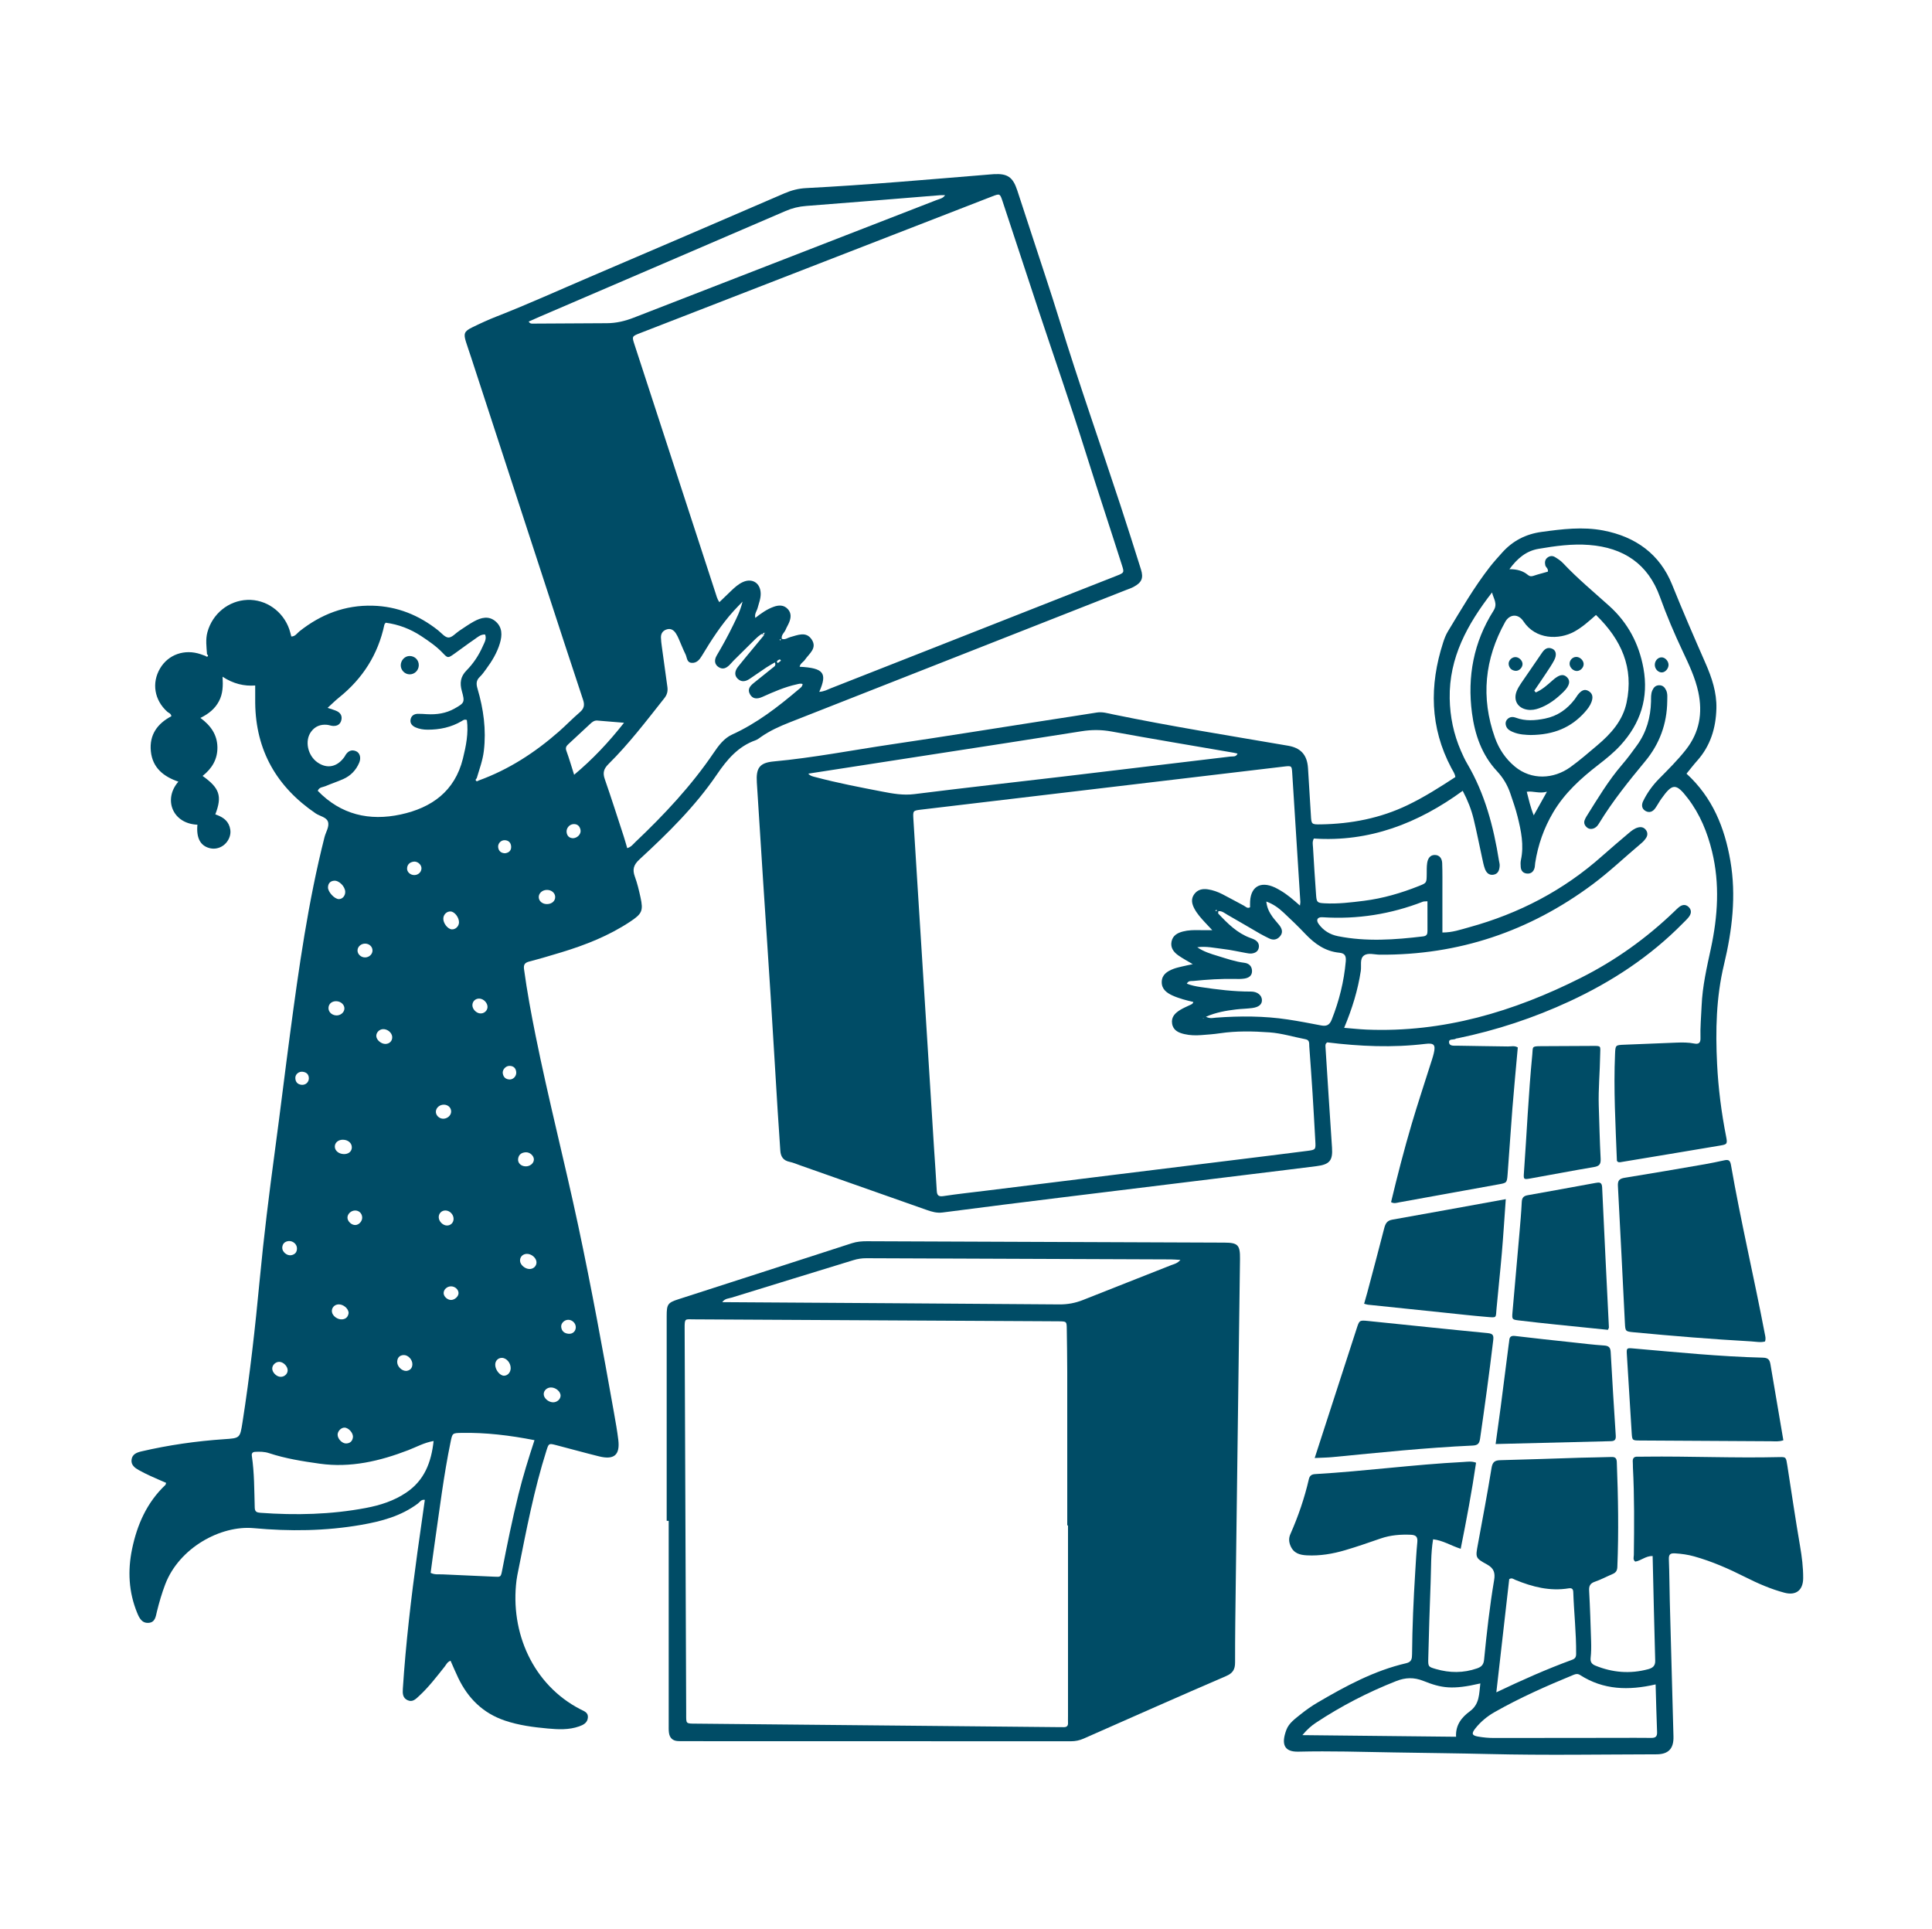 <svg width="591" height="590" viewBox="0 0 591 590" fill="none" xmlns="http://www.w3.org/2000/svg">
<path d="M146.381 238.76C155.582 235.435 163.63 230.209 170.942 223.795C173.127 221.878 175.143 219.769 177.35 217.88C178.641 216.775 178.91 215.716 178.37 214.091C174.536 202.57 170.783 191.02 167.015 179.477C159.38 156.094 151.752 132.71 144.119 109.326C143.603 107.747 143.049 106.181 142.548 104.598C141.749 102.071 141.992 101.345 144.403 100.162C146.915 98.928 149.469 97.756 152.075 96.738C161.65 92.998 171.005 88.742 180.454 84.709C200.313 76.234 220.142 67.689 239.967 59.134C242.097 58.214 244.242 57.657 246.568 57.538C265.341 56.572 284.063 54.896 302.795 53.366C303.209 53.332 303.623 53.296 304.038 53.274C308.201 53.051 309.834 54.163 311.172 58.202C312.642 62.635 314.088 67.076 315.533 71.518C318.417 80.385 321.411 89.219 324.151 98.13C329.976 117.071 336.565 135.759 342.75 154.581C344.889 161.087 346.957 167.617 349.011 174.151C349.857 176.838 349.266 178.178 346.76 179.526C346.033 179.917 345.232 180.172 344.46 180.476C310.172 193.974 275.886 207.478 241.589 220.953C238.484 222.172 235.471 223.528 232.733 225.451C232.224 225.808 231.719 226.225 231.146 226.427C225.768 228.317 222.377 232.378 219.299 236.903C212.652 246.672 204.273 254.907 195.635 262.859C193.788 264.56 193.401 265.975 194.219 268.192C194.968 270.226 195.462 272.365 195.931 274.489C196.841 278.615 196.376 279.529 192.736 281.941C186.269 286.226 179.153 289.039 171.783 291.282C168.51 292.278 165.227 293.249 161.918 294.112C160.554 294.468 160.108 295.036 160.305 296.488C161.227 303.278 162.477 310.01 163.829 316.722C167.76 336.244 172.751 355.529 176.898 375.005C180.938 393.981 184.433 413.059 187.82 432.159C188.309 434.916 188.808 437.677 189.141 440.456C189.69 445.038 187.867 446.615 183.302 445.495C178.872 444.407 174.482 443.163 170.063 442.028C167.88 441.466 167.857 441.502 167.157 443.708C163.353 455.695 161.017 468.027 158.553 480.33C158.349 481.347 158.129 482.364 158 483.393C155.993 499.35 163.024 515.379 177.58 522.868C178.709 523.449 179.985 523.809 179.833 525.414C179.681 527.019 178.427 527.632 177.128 528.089C174.007 529.187 170.75 529.022 167.561 528.729C163.133 528.322 158.729 527.754 154.448 526.305C147.716 524.026 143.18 519.499 140.169 513.243C139.361 511.565 138.647 509.843 137.828 508.002C136.84 508.324 136.481 509.222 135.95 509.889C133.493 512.976 131.099 516.111 128.178 518.799C127.154 519.741 126.194 520.772 124.665 520.063C123.19 519.379 123.134 518.039 123.227 516.613C124.135 502.62 125.78 488.707 127.69 474.822C128.424 469.484 129.197 464.151 129.956 458.789C128.828 458.587 128.419 459.469 127.823 459.915C122.678 463.761 116.7 465.351 110.52 466.43C99.596 468.337 88.58 468.45 77.605 467.44C67.511 466.511 54.8 473.447 50.537 484.643C49.502 487.364 48.694 490.14 47.999 492.963C47.641 494.421 47.5 496.269 45.446 496.409C43.393 496.549 42.603 494.917 41.967 493.37C39.36 487.025 39.023 480.462 40.406 473.808C41.956 466.35 44.933 459.597 50.574 454.245C50.705 454.122 50.715 453.873 50.816 453.582C49.232 452.89 47.628 452.219 46.05 451.491C44.827 450.927 43.613 450.333 42.438 449.676C41.228 449 40.074 448.125 40.237 446.568C40.416 444.849 41.775 444.303 43.292 443.951C51.602 442.024 60.017 440.812 68.521 440.235C73.395 439.905 73.412 439.962 74.175 435.098C76.443 420.634 78.062 406.093 79.44 391.521C80.691 378.293 82.327 365.11 84.104 351.942C85.713 340.012 87.152 328.058 88.745 316.126C91.436 295.968 94.262 275.832 99.267 256.078C99.671 254.482 100.837 252.814 100.311 251.321C99.823 249.934 97.813 249.66 96.537 248.79C84.639 240.678 78.24 229.564 78.067 215.041C78.047 213.382 78.064 211.724 78.064 209.68C74.714 209.938 71.365 209.169 68.081 206.999C68.252 209.809 68.177 212.235 66.977 214.494C65.767 216.774 63.897 218.323 61.31 219.604C64.517 221.963 66.446 224.776 66.506 228.551C66.566 232.265 64.823 235.102 61.973 237.349C67.172 241.035 68.019 243.514 65.865 249.101C67.794 249.783 69.573 250.723 70.251 252.922C70.61 254.088 70.575 255.149 70.131 256.253C69.138 258.724 66.578 260.078 64.088 259.424C61.256 258.681 60.015 256.279 60.391 252.265C52.757 251.959 49.865 244.464 54.566 239.098C50.022 237.545 46.652 234.853 46.145 229.803C45.638 224.762 48.16 221.324 52.422 219.086C52.306 218.208 51.596 218.095 51.172 217.714C47.219 214.159 46.337 208.907 48.969 204.454C51.492 200.184 56.478 198.447 61.41 200.121C61.901 200.287 62.385 200.473 62.873 200.647C63.078 200.798 63.321 201.012 63.538 200.766C63.747 200.528 63.596 200.295 63.327 200.158C63.176 197.89 62.835 195.625 63.452 193.364C64.993 187.727 69.929 183.725 75.654 183.499C81.329 183.276 86.57 186.937 88.496 192.489C88.73 193.167 88.883 193.873 89.108 194.694C90.314 194.71 90.862 193.697 91.61 193.105C98.174 187.904 105.533 185.045 114.002 185.274C121.544 185.477 128.126 188.158 133.991 192.791C135.034 193.615 136.109 194.994 137.186 195.01C138.285 195.027 139.398 193.669 140.519 192.935C141.991 191.971 143.427 190.938 144.968 190.096C147.158 188.899 149.516 188.256 151.637 190.109C153.686 191.901 153.644 194.304 152.932 196.723C152.072 199.645 150.515 202.208 148.724 204.638C148.109 205.471 147.513 206.344 146.768 207.051C145.631 208.13 145.649 209.233 146.071 210.657C147.906 216.87 148.781 223.189 148.009 229.692C147.662 232.608 146.639 235.312 145.819 238.086C145.573 238.283 145.38 238.545 145.607 238.822C145.837 239.102 146.132 238.92 146.381 238.762V238.76ZM234.143 193.606C233.889 193.633 233.606 193.379 233.398 193.8C233.159 194.285 233.664 194.203 233.773 194.41C233.505 194.062 233.153 193.785 232.744 194.071C232.152 194.483 231.594 194.956 231.077 195.462C228.853 197.639 226.646 199.834 224.44 202.03C223.999 202.469 223.613 202.963 223.169 203.398C222.214 204.335 221.164 204.91 219.847 204.074C218.669 203.326 218.341 202.045 219.245 200.51C221.035 197.47 222.74 194.389 224.274 191.215C225.296 189.098 226.415 187.012 227.15 184.017C225.925 185.304 225.148 186.082 224.413 186.897C220.641 191.078 217.604 195.781 214.711 200.587C213.998 201.77 213.121 202.879 211.561 202.756C210.047 202.637 210.182 201.118 209.71 200.17C208.926 198.595 208.305 196.94 207.591 195.33C207.34 194.764 207.064 194.198 206.718 193.687C206.098 192.768 205.244 192.181 204.089 192.488C202.849 192.818 202.155 193.69 202.183 194.993C202.202 195.922 202.328 196.852 202.453 197.776C203.011 201.885 203.589 205.992 204.153 210.101C204.328 211.374 204.106 212.451 203.237 213.549C197.762 220.468 192.414 227.498 186.134 233.718C184.651 235.186 184.34 236.419 185.007 238.334C187.016 244.105 188.869 249.931 190.768 255.739C191.167 256.96 191.502 258.201 191.869 259.438C193.113 259.057 193.652 258.248 194.312 257.62C203.136 249.242 211.443 240.415 218.298 230.299C219.801 228.081 221.462 225.822 223.981 224.676C231.531 221.242 237.985 216.232 244.246 210.923C244.779 210.471 245.453 210.073 245.513 209.239C244.893 208.982 244.311 209.203 243.716 209.332C240.046 210.137 236.637 211.636 233.228 213.166C231.36 214.006 230.142 213.664 229.415 212.365C228.545 210.81 229.472 209.818 230.565 208.925C232.494 207.351 234.452 205.811 236.389 204.246C236.823 203.895 237.476 203.626 237.025 202.619C236.14 203.143 235.264 203.614 234.44 204.161C232.712 205.31 231.026 206.518 229.298 207.666C228.07 208.481 226.794 208.746 225.617 207.579C224.675 206.644 224.654 205.327 225.782 203.918C228.363 200.694 231.051 197.554 233.664 194.359C233.685 193.975 233.759 193.622 234.183 193.491C233.987 193.582 233.963 193.43 234.065 193.442C234.474 193.489 233.984 193.22 234.144 193.603L234.143 193.606ZM250.613 211.625C252.139 211.533 253.121 210.935 254.151 210.532C263.814 206.749 273.466 202.939 283.121 199.138C302.527 191.497 321.935 183.859 341.34 176.214C343.904 175.204 343.931 175.177 343.244 173.017C339.534 161.358 335.674 149.747 332.009 138.072C327.506 123.726 322.539 109.526 317.801 95.254C314.075 84.031 310.4 72.791 306.684 61.566C305.893 59.177 305.848 59.168 303.465 60.093C267.578 74.021 231.692 87.953 195.808 101.892C193.271 102.878 193.281 102.905 194.095 105.399C202.33 130.651 210.565 155.902 218.801 181.154C219.135 182.18 219.384 183.251 220.048 184.195C221.342 182.95 222.451 181.879 223.563 180.814C224.691 179.734 225.84 178.664 227.283 178.027C230.115 176.773 232.565 178.324 232.694 181.426C232.76 183.015 232.157 184.474 231.758 185.974C231.504 186.927 230.74 187.766 231.051 189.007C232.833 187.596 234.616 186.349 236.659 185.611C238.175 185.062 239.765 184.974 240.994 186.31C242.12 187.533 241.978 188.972 241.398 190.39C241.085 191.155 240.633 191.863 240.319 192.628C239.944 193.541 238.914 194.185 239.154 195.412C240.154 195.788 240.909 195.099 241.758 194.874C244.038 194.269 246.588 193.038 248.293 195.603C250.066 198.269 247.519 199.924 246.231 201.809C245.734 202.538 244.779 202.936 244.609 203.95C251.932 204.335 253.169 205.828 250.612 211.627L250.613 211.625ZM148.385 194.082C146.993 194.009 146.068 194.94 145.075 195.611C143.012 197.005 141.038 198.528 139.002 199.963C137.039 201.348 136.984 201.369 135.453 199.753C133.505 197.698 131.194 196.12 128.86 194.576C125.537 192.379 121.897 190.994 117.978 190.479C117.795 190.755 117.618 190.912 117.578 191.097C115.65 200.191 110.948 207.55 103.724 213.353C102.57 214.28 101.52 215.338 100.216 216.523C101.477 216.959 102.27 217.164 103.001 217.502C104.171 218.044 104.733 218.997 104.416 220.288C104.096 221.593 103.132 222.127 101.85 222.052C101.236 222.016 100.637 221.762 100.022 221.706C98.01 221.521 96.338 222.199 95.142 223.852C93.146 226.609 94.123 231.133 97.136 233.221C100.106 235.279 103.204 234.617 105.416 231.448C105.534 231.278 105.608 231.078 105.722 230.906C106.501 229.729 107.545 229.194 108.912 229.781C110.088 230.287 110.526 231.772 109.883 233.299C108.92 235.586 107.273 237.296 105.004 238.306C103.21 239.106 101.33 239.712 99.523 240.486C98.738 240.822 97.659 240.727 97.202 241.897C104.288 249.226 113.008 251.207 122.602 249.13C132.013 247.093 139.128 242.059 141.603 232.055C142.57 228.145 143.352 224.238 142.817 220.255C142.069 219.94 141.655 220.327 141.23 220.579C138.011 222.483 134.498 223.207 130.802 223.199C129.546 223.197 128.306 223.012 127.155 222.511C126.14 222.069 125.377 221.311 125.589 220.103C125.796 218.925 126.672 218.368 127.831 218.346C128.762 218.329 129.697 218.409 130.629 218.46C133.585 218.622 136.421 218.218 139.043 216.737C142.103 215.01 142.232 214.815 141.27 211.346C140.609 208.965 140.838 206.968 142.697 205.09C144.816 202.947 146.49 200.411 147.704 197.632C148.181 196.539 148.935 195.43 148.386 194.081L148.385 194.082ZM161.724 98.363C162.093 98.996 162.515 98.99 162.926 98.988C170.506 98.945 178.086 98.887 185.667 98.862C188.515 98.853 191.2 98.204 193.846 97.176C224.707 85.178 255.579 73.211 286.441 61.214C287.37 60.854 288.47 60.711 289.095 59.705C288.564 59.705 288.068 59.67 287.579 59.71C273.915 60.814 260.256 61.963 246.587 62.999C244.37 63.167 242.337 63.665 240.308 64.539C215.237 75.343 190.148 86.108 165.064 96.884C163.951 97.363 162.848 97.865 161.725 98.363L161.724 98.363ZM163.502 440.528C155.879 439.035 148.592 438.167 141.204 438.301C138.377 438.353 138.395 438.373 137.846 441.025C135.723 451.281 134.482 461.675 132.972 472.026C132.528 475.071 132.14 478.122 131.733 481.113C133.031 481.761 134.192 481.52 135.311 481.574C140.592 481.826 145.875 482.027 151.156 482.286C153.197 482.385 153.204 482.435 153.63 480.234C155.127 472.507 156.701 464.798 158.591 457.156C159.955 451.64 161.633 446.212 163.502 440.527V440.528ZM132.642 440.782C129.691 441.299 127.349 442.638 124.877 443.589C116.156 446.948 107.222 449.039 97.82 447.724C92.589 446.993 87.35 446.163 82.311 444.501C80.87 444.027 79.467 444.024 78.02 444.101C77.254 444.141 76.924 444.568 77.038 445.332C77.82 450.585 77.769 455.887 77.924 461.174C77.961 462.426 78.554 462.664 79.66 462.744C90.471 463.531 101.237 463.288 111.911 461.268C116.309 460.435 120.534 459.099 124.312 456.534C129.829 452.79 131.926 447.333 132.642 440.782ZM175.627 236.992C181.325 232.223 186.147 227.098 190.892 221.081C187.801 220.827 185.266 220.622 182.732 220.409C181.814 220.332 181.182 220.822 180.56 221.407C178.373 223.465 176.175 225.511 173.96 227.538C173.313 228.129 172.875 228.625 173.25 229.648C174.094 231.946 174.77 234.304 175.627 236.992ZM105.606 272.776C105.557 271.148 103.711 269.283 102.224 269.398C101.007 269.493 100.378 270.23 100.335 271.41C100.284 272.81 102.303 274.987 103.619 275.024C104.734 275.055 105.644 274.025 105.606 272.776ZM140.406 282.215C140.477 280.714 139.124 278.894 137.87 278.805C136.732 278.724 135.713 279.65 135.616 280.855C135.5 282.297 136.886 284.153 138.17 284.274C139.28 284.378 140.351 283.393 140.406 282.216V282.215ZM156.22 418.537C156.255 416.919 154.934 415.359 153.525 415.354C152.318 415.35 151.448 416.285 151.492 417.539C151.547 419.12 152.96 420.832 154.193 420.812C155.306 420.794 156.193 419.798 156.22 418.537ZM106.649 401.595C106.58 400.223 104.986 398.931 103.549 398.989C102.302 399.039 101.399 400.045 101.531 401.239C101.675 402.541 103.307 403.734 104.743 403.57C105.968 403.431 106.508 402.644 106.649 401.595ZM168.553 424.405C167.318 424.402 166.305 425.345 166.326 426.475C166.348 427.665 167.679 428.858 169.079 428.943C170.276 429.016 171.399 428.112 171.478 427.012C171.569 425.74 170.075 424.409 168.553 424.406V424.405ZM107.626 351.006C107.657 349.668 106.492 348.65 104.906 348.629C103.45 348.61 102.367 349.562 102.423 350.811C102.476 351.983 103.572 352.912 105.021 353.01C106.517 353.112 107.597 352.281 107.626 351.006ZM124.28 419.353C125.375 419.206 126.1 418.6 126.145 417.361C126.197 415.905 124.831 414.425 123.465 414.492C122.24 414.553 121.577 415.282 121.504 416.475C121.418 417.894 122.838 419.371 124.28 419.353ZM119.976 317.144C119.888 315.889 118.556 314.766 117.197 314.799C116.018 314.827 115.025 315.868 115.112 316.984C115.205 318.166 116.644 319.358 117.937 319.326C119.19 319.294 120.062 318.362 119.976 317.144ZM164.114 386.084C164.071 384.76 162.557 383.48 161.105 383.539C159.842 383.591 158.973 384.553 159.089 385.77C159.202 386.947 160.612 388.137 161.933 388.171C163.178 388.202 164.152 387.271 164.114 386.084ZM169.829 274.295C169.771 273.079 168.626 272.164 167.222 272.214C165.821 272.263 164.741 273.287 164.807 274.503C164.874 275.719 166.005 276.601 167.428 276.547C168.883 276.491 169.888 275.549 169.829 274.295ZM85.516 416.572C84.368 416.503 83.274 417.51 83.277 418.631C83.281 419.746 84.443 420.986 85.623 421.135C86.816 421.285 87.92 420.418 87.994 419.272C88.073 418.048 86.788 416.648 85.516 416.572ZM105.379 436.688C104.32 436.671 103.232 437.826 103.278 438.916C103.331 440.18 104.672 441.564 105.883 441.533C107.072 441.503 107.807 440.845 107.957 439.669C108.125 438.366 106.649 436.707 105.379 436.688ZM149.129 308.09C149.2 306.827 147.978 305.519 146.667 305.454C145.452 305.393 144.491 306.306 144.505 307.507C144.518 308.66 145.628 309.852 146.813 309.985C147.997 310.117 149.066 309.243 149.13 308.09H149.129ZM110.795 372.385C110.747 371.134 109.802 370.24 108.569 370.278C107.381 370.315 106.314 371.311 106.288 372.41C106.26 373.579 107.558 374.794 108.752 374.718C109.859 374.647 110.84 373.527 110.795 372.385ZM88.315 379.618C87.119 379.748 86.417 380.416 86.342 381.609C86.261 382.878 87.757 384.171 89.052 383.953C90.218 383.758 90.876 383.02 90.841 381.811C90.804 380.545 89.615 379.545 88.315 379.618ZM160.727 356.77C162.086 356.833 163.28 355.879 163.316 354.704C163.351 353.577 162.129 352.416 160.856 352.471C159.617 352.525 158.69 353.093 158.497 354.424C158.313 355.693 159.305 356.703 160.727 356.769V356.77ZM105.352 308.594C105.439 307.402 104.348 306.334 102.969 306.26C101.648 306.19 100.658 306.922 100.503 308.081C100.336 309.331 101.288 310.429 102.677 310.588C104.013 310.741 105.263 309.809 105.352 308.594ZM111.689 288.641C110.46 288.64 109.429 289.531 109.368 290.647C109.302 291.87 110.466 292.934 111.79 292.861C113.01 292.792 113.984 291.814 113.948 290.694C113.911 289.529 112.936 288.643 111.689 288.641ZM176.134 406.043C176.174 404.796 175.071 403.691 173.802 403.709C172.637 403.726 171.572 404.757 171.672 405.867C171.791 407.178 172.622 407.855 173.884 407.981C175.146 408.106 176.093 407.259 176.133 406.044L176.134 406.043ZM137.975 397.64C139.094 397.642 140.262 396.574 140.266 395.546C140.27 394.459 139.199 393.485 137.991 393.476C136.77 393.467 135.713 394.417 135.709 395.528C135.704 396.573 136.847 397.638 137.975 397.639L137.975 397.64ZM138.005 340.081C138.054 338.902 137.159 337.974 135.906 337.905C134.573 337.831 133.393 338.791 133.334 339.998C133.28 341.101 134.263 342.124 135.447 342.197C136.745 342.277 137.957 341.276 138.006 340.081H138.005ZM138.752 372.812C138.743 371.457 137.549 370.257 136.22 370.268C135.019 370.278 134.123 371.257 134.213 372.461C134.302 373.645 135.438 374.786 136.602 374.86C137.813 374.938 138.759 374.036 138.752 372.812ZM128.923 265.462C128.841 264.375 127.63 263.385 126.489 263.57C125.354 263.755 124.58 264.415 124.525 265.631C124.474 266.77 125.582 267.714 126.813 267.672C128.049 267.629 129.01 266.623 128.923 265.462V265.462ZM175.325 256.4C176.702 256.323 177.816 255.068 177.584 253.872C177.366 252.748 176.683 252.026 175.445 252.078C174.183 252.13 173.156 253.357 173.329 254.612C173.495 255.823 174.256 256.378 175.325 256.401V256.4ZM155.99 330.202C157.104 330.157 158.047 329.092 157.912 327.892C157.775 326.675 157.04 326.035 155.829 326.036C154.693 326.036 153.623 327.224 153.801 328.338C153.986 329.486 154.682 330.186 155.99 330.202ZM154.486 261.001C155.756 260.845 156.425 260.102 156.358 258.933C156.292 257.794 155.602 257.036 154.371 257.005C153.192 256.975 152.214 258.076 152.396 259.234C152.582 260.432 153.37 260.962 154.486 261.001V261.001ZM94.478 329.905C94.486 328.666 93.8 328.009 92.642 327.844C91.427 327.671 90.311 328.585 90.341 329.752C90.371 330.916 90.985 331.675 92.189 331.822C93.417 331.972 94.429 331.106 94.478 329.905ZM238.902 202.087C238.752 201.907 238.603 201.668 238.559 201.686C238.19 201.838 237.757 201.961 237.655 202.415C237.63 202.527 237.831 202.69 237.929 202.829C238.246 202.587 238.564 202.345 238.902 202.087ZM238.492 195.715C238.561 195.781 238.632 195.85 238.703 195.918C238.769 195.845 238.835 195.772 238.901 195.699C238.798 195.629 238.694 195.56 238.592 195.49C238.559 195.563 238.528 195.635 238.492 195.715Z" fill="#004C66"/>
<path d="M515.904 236.654C523.878 243.93 527.581 253.217 529.318 263.292C531.161 273.979 529.881 284.582 527.362 295.089C524.97 305.064 524.752 315.22 525.259 325.431C525.63 332.913 526.572 340.302 528.02 347.643C528.459 349.871 528.336 350.045 526.308 350.388C516.078 352.122 505.839 353.811 495.602 355.509C495.405 355.542 495.192 355.481 494.986 355.462C494.856 355.317 494.616 355.176 494.61 355.027C494.199 344.133 493.565 333.243 494.046 322.334C494.163 319.685 494.18 319.675 496.867 319.563C502.159 319.344 507.451 319.136 512.744 318.926C514.612 318.852 516.473 318.837 518.325 319.209C519.586 319.463 520.224 319.007 520.178 317.576C520.072 314.252 520.388 310.937 520.527 307.618C520.778 301.662 522.112 295.915 523.358 290.13C525.477 280.287 526.122 270.372 523.724 260.492C522.298 254.617 520.035 249.048 516.296 244.178C512.72 239.52 511.606 239.522 508.186 244.357C507.528 245.288 506.994 246.306 506.337 247.237C505.588 248.299 504.522 248.728 503.357 248.059C502.16 247.372 502.093 246.179 502.641 245.051C503.872 242.514 505.504 240.253 507.492 238.233C510.33 235.35 513.211 232.509 515.722 229.314C519.866 224.039 520.889 218.139 519.513 211.699C518.572 207.296 516.645 203.262 514.743 199.233C512.172 193.789 509.822 188.259 507.783 182.595C504.126 172.442 496.62 167.514 486.133 166.695C480.921 166.287 475.77 167.004 470.652 167.877C466.872 168.522 464.159 170.79 461.733 174.108C464.043 174.093 465.881 174.6 467.421 175.893C467.955 176.343 468.467 176.349 469.131 176.125C470.586 175.634 472.08 175.263 473.487 174.864C473.696 173.902 472.83 173.554 472.692 172.866C472.517 171.99 472.592 171.196 473.32 170.604C474.032 170.024 474.882 169.925 475.647 170.387C476.529 170.919 477.428 171.504 478.125 172.248C482.544 176.955 487.51 181.059 492.293 185.37C497.963 190.479 501.364 196.908 502.726 204.393C504.366 213.405 501.87 221.228 495.736 227.948C493.698 230.181 491.359 232.07 488.971 233.917C483.609 238.064 478.626 242.556 475.115 248.503C472.274 253.314 470.476 258.444 469.617 263.934C469.537 264.447 469.559 264.981 469.425 265.476C469.119 266.601 468.375 267.292 467.174 267.216C465.979 267.14 465.283 266.406 465.191 265.213C465.135 264.494 465.104 263.739 465.255 263.042C466.229 258.53 465.312 254.16 464.238 249.825C463.642 247.416 462.813 245.059 462.011 242.706C461.136 240.142 459.822 237.913 457.911 235.866C453.291 230.916 451.152 224.722 450.282 218.13C448.809 206.948 450.786 196.404 456.866 186.808C458.228 184.659 456.873 183.168 456.413 181.218C448.887 190.93 443.241 201.123 443.464 213.663C443.563 219.234 444.676 224.579 446.898 229.685C447.476 231.015 448.083 232.344 448.818 233.592C454.232 242.78 456.881 252.866 458.539 263.28C458.621 263.791 458.784 264.309 458.753 264.815C458.67 266.124 458.318 267.354 456.773 267.573C455.409 267.766 454.632 266.862 454.222 265.73C453.836 264.663 453.625 263.529 453.381 262.416C452.517 258.465 451.743 254.493 450.794 250.563C450.088 247.641 448.994 244.842 447.446 241.899C433.784 251.869 418.859 257.624 401.911 256.495C401.376 257.478 401.596 258.324 401.644 259.132C401.931 264.004 402.234 268.876 402.588 273.744C402.753 276 402.923 276.185 405.183 276.31C409.245 276.534 413.283 276.044 417.294 275.535C423.08 274.802 428.656 273.165 434.075 271.007C436.406 270.078 436.397 270.075 436.433 267.423C436.449 266.281 436.403 265.125 436.568 264.003C436.76 262.7 437.389 261.524 438.895 261.522C440.415 261.52 441.114 262.677 441.165 264.015C441.276 266.913 441.227 269.819 441.231 272.721C441.237 276.856 441.232 280.99 441.232 285.241C444.254 285.256 446.802 284.353 449.359 283.651C464.607 279.466 478.304 272.361 490.147 261.798C492.782 259.448 495.486 257.174 498.176 254.886C499.043 254.149 499.927 253.422 501.072 253.116C502.092 252.844 502.944 253.101 503.538 253.948C504.061 254.694 504.026 255.558 503.544 256.298C503.154 256.898 502.652 257.457 502.102 257.917C497.089 262.121 492.357 266.664 487.101 270.57C467.808 284.907 446.176 292.188 422.086 292.025C420.441 292.014 418.491 291.342 417.222 292.287C415.886 293.284 416.511 295.383 416.268 296.979C415.377 302.853 413.654 308.473 411.177 314.402C413.678 314.601 415.884 314.85 418.095 314.941C441.439 315.897 463.006 309.471 483.609 299.096C494.166 293.781 503.674 286.977 512.191 278.786C512.64 278.355 513.073 277.904 513.554 277.512C514.56 276.692 515.658 276.51 516.618 277.497C517.582 278.487 517.332 279.602 516.538 280.587C516.019 281.232 515.403 281.799 514.82 282.39C504.796 292.587 493.067 300.296 480.137 306.289C469.171 311.372 457.785 315.142 445.952 317.583C445.749 317.625 445.507 317.613 445.349 317.721C444.661 318.191 443.073 317.589 443.278 318.962C443.441 320.05 444.801 319.841 445.676 319.86C450.867 319.973 456.061 320.004 461.253 320.097C462.264 320.115 463.326 319.781 464.294 320.402C463.741 326.607 463.143 332.796 462.649 338.992C462.113 345.72 461.698 352.457 461.179 359.187C460.974 361.843 460.91 361.828 458.4 362.282C448.292 364.11 438.187 365.949 428.078 367.767C427.287 367.909 426.472 368.259 425.526 367.716C427.448 359.702 429.504 351.697 431.846 343.772C433.608 337.807 435.576 331.904 437.448 325.971C437.854 324.686 438.313 323.411 438.613 322.101C439.189 319.589 438.662 318.988 436.052 319.305C425.985 320.526 415.947 320.07 406.019 318.847C405.378 319.236 405.435 319.764 405.468 320.267C406.126 330.527 406.767 340.788 407.464 351.045C407.731 354.975 406.751 356.211 402.711 356.712C399.62 357.095 396.531 357.488 393.44 357.867C370.771 360.645 348.101 363.408 325.434 366.201C313.071 367.724 300.71 369.265 288.358 370.881C286.605 371.111 285.085 370.674 283.521 370.122C270.612 365.573 257.706 361.023 244.797 356.475C243.721 356.097 242.661 355.625 241.553 355.395C239.591 354.99 238.802 353.788 238.691 351.891C238.461 347.952 238.151 344.017 237.907 340.079C237.177 328.263 236.486 316.446 235.738 304.631C235.004 293.024 234.212 281.421 233.459 269.815C232.8 259.66 232.152 249.504 231.517 239.348C231.241 234.939 232.311 233.317 236.698 232.911C248.807 231.792 260.73 229.46 272.737 227.687C288.24 225.397 303.711 222.9 319.196 220.494C324.631 219.65 330.069 218.826 335.5 217.954C337.206 217.68 338.826 218.178 340.421 218.508C358.206 222.183 376.138 225.035 394.029 228.107C397.694 228.736 399.867 230.691 400.123 235.007C400.407 239.775 400.729 244.542 401.001 249.312C401.16 252.129 401.132 252.212 404.076 252.164C413.315 252.014 422.222 250.3 430.602 246.267C435.657 243.835 440.38 240.842 445.196 237.688C445.063 236.623 444.425 235.791 443.962 234.915C437.397 222.51 437.22 209.688 441.441 196.582C441.82 195.404 442.263 194.208 442.902 193.157C446.992 186.415 450.937 179.575 455.802 173.34C456.951 171.868 458.22 170.488 459.462 169.092C462.696 165.456 466.704 163.368 471.564 162.705C477.858 161.845 484.122 161.054 490.458 162.27C500.344 164.169 507.734 169.484 511.506 178.854C514.76 186.939 518.228 194.918 521.725 202.894C523.646 207.275 525.175 211.804 525.047 216.704C524.889 222.704 523.233 228.144 519.154 232.708C518.053 233.94 517.049 235.26 515.906 236.654H515.904ZM397.655 277.002C397.737 276.291 397.793 276.084 397.78 275.88C396.955 262.722 396.131 249.564 395.288 236.408C395.151 234.262 395.106 234.204 392.825 234.473C375.303 236.538 357.785 238.629 340.266 240.71C320.788 243.023 301.31 245.331 281.832 247.647C279.297 247.949 279.255 247.967 279.402 250.473C279.812 257.417 280.26 264.358 280.696 271.3C281.615 285.909 282.537 300.518 283.456 315.127C284.211 327.146 284.96 339.165 285.719 351.185C285.993 355.536 286.329 359.884 286.557 364.238C286.638 365.775 287.208 366.081 288.708 365.853C293.016 365.199 297.353 364.742 301.678 364.206C314.243 362.65 326.808 361.092 339.372 359.539C352.041 357.974 364.71 356.418 377.379 354.852C384.897 353.923 392.418 353.008 399.93 352.037C402.504 351.705 402.503 351.635 402.353 348.967C402.078 344.096 401.814 339.223 401.505 334.354C401.202 329.589 400.858 324.826 400.508 320.064C400.444 319.192 400.698 318.144 399.344 317.885C395.682 317.183 392.056 316.055 388.367 315.789C383.31 315.426 378.201 315.317 373.132 316.069C371.286 316.343 369.417 316.472 367.554 316.616C365.79 316.752 364.029 316.723 362.288 316.314C360.476 315.889 358.869 315.172 358.545 313.104C358.22 311.04 359.53 309.821 361.107 308.87C361.992 308.337 362.952 307.928 363.887 307.483C364.347 307.264 364.882 307.155 365.034 306.487C363.954 306.215 362.867 305.986 361.809 305.659C360.723 305.324 359.634 304.962 358.605 304.487C356.835 303.669 355.326 302.516 355.377 300.333C355.428 298.123 357.055 297.12 358.858 296.403C359.719 296.061 360.642 295.864 361.547 295.644C362.543 295.401 363.55 295.208 364.868 294.925C363.208 293.929 361.752 293.17 360.426 292.227C359.022 291.229 357.989 289.902 358.372 288.017C358.754 286.138 360.174 285.366 361.887 284.925C363.52 284.504 365.171 284.484 366.836 284.52C368.023 284.547 369.211 284.526 370.83 284.526C369.912 283.548 369.225 282.829 368.553 282.097C367.359 280.797 366.178 279.489 365.344 277.908C364.569 276.439 364.269 274.956 365.318 273.516C366.349 272.1 367.857 271.788 369.49 272.035C371.037 272.269 372.513 272.802 373.899 273.508C376.116 274.637 378.282 275.866 380.486 277.02C381.056 277.319 381.562 278.007 382.392 277.521C382.392 277.189 382.396 276.885 382.392 276.58C382.296 271.383 385.382 269.322 390.032 271.487C390.594 271.749 391.131 272.07 391.669 272.381C393.731 273.572 395.529 275.127 397.653 277.002L397.655 277.002ZM488.214 188.112C485.921 190.149 483.907 191.942 481.522 193.238C476.941 195.726 469.759 195.737 466.012 190.04C464.438 187.646 461.8 187.787 460.425 190.259C454.137 201.568 452.946 213.379 457.29 225.621C458.517 229.078 460.532 232.101 463.399 234.483C468.474 238.699 475.251 238.338 480.366 234.664C483.223 232.612 485.883 230.279 488.579 228.01C492.774 224.479 496.396 220.456 497.569 214.923C499.824 204.285 496.011 195.672 488.214 188.112V188.112ZM247.25 236.652C247.932 237.416 248.749 237.521 249.54 237.732C256.251 239.52 263.068 240.818 269.88 242.137C273.123 242.765 276.303 243.337 279.704 242.908C294.827 241.002 309.98 239.331 325.118 237.543C342.213 235.523 359.304 233.473 376.394 231.417C377.145 231.327 378.106 231.629 378.567 230.508C378.156 230.417 377.784 230.318 377.406 230.253C364.945 228.102 352.47 226.028 340.032 223.755C336.915 223.186 333.937 223.184 330.829 223.68C315.474 226.134 300.102 228.471 284.735 230.85C272.271 232.779 259.809 234.708 247.25 236.651V236.652ZM372.711 278.713C372.68 279.073 372.572 279.352 372.661 279.446C375.51 282.471 378.427 285.415 382.454 286.893C382.842 287.036 383.238 287.166 383.607 287.348C384.625 287.851 385.262 288.633 385.075 289.821C384.884 291.037 383.96 291.54 382.863 291.663C382.263 291.731 381.629 291.587 381.02 291.481C378.771 291.09 376.541 290.557 374.278 290.299C371.621 289.996 368.965 289.359 366.247 289.753C368.2 291.105 370.379 291.764 372.536 292.417C375.207 293.227 377.85 294.164 380.654 294.506C382.025 294.673 382.964 295.518 382.995 296.981C383.028 298.534 381.927 299.148 380.599 299.343C379.681 299.479 378.735 299.466 377.802 299.445C373.538 299.352 369.291 299.63 365.053 300.06C364.398 300.126 363.582 299.871 363.047 300.888C364.412 301.431 365.779 301.704 367.167 301.911C372.303 302.679 377.445 303.329 382.655 303.305C384.618 303.296 385.952 304.401 386.025 305.836C386.096 307.192 385.126 308.071 383.043 308.345C381.398 308.561 379.727 308.575 378.079 308.775C375.049 309.143 372.047 309.65 368.893 311.004C370.161 311.674 371.061 311.355 371.926 311.291C379.294 310.747 386.651 310.745 393.971 311.851C397.354 312.363 400.719 313.006 404.079 313.655C405.724 313.973 406.685 313.633 407.379 311.875C409.647 306.138 411.123 300.25 411.668 294.102C411.816 292.433 411.434 291.587 409.684 291.42C405.409 291.011 402.174 288.711 399.303 285.684C397.161 283.426 394.917 281.259 392.637 279.139C391.173 277.779 389.571 276.561 387.366 275.769C387.578 277.767 388.32 279.115 389.205 280.376C389.858 281.307 390.665 282.129 391.365 283.031C392.201 284.109 392.538 285.279 391.543 286.426C390.612 287.498 389.442 287.667 388.173 287.022C387.249 286.553 386.311 286.108 385.415 285.591C382.091 283.671 378.798 281.7 375.457 279.81C374.621 279.338 373.822 278.587 372.711 278.713ZM436.659 275.691C435.762 275.749 435.54 275.712 435.358 275.783C425.437 279.645 415.174 281.268 404.542 280.569C403.015 280.469 402.469 281.376 403.384 282.639C404.829 284.635 406.816 285.871 409.286 286.364C417.97 288.097 426.647 287.47 435.336 286.428C436.458 286.293 436.671 285.724 436.665 284.784C436.647 281.795 436.658 278.805 436.658 275.691H436.659ZM469.175 249.399C470.504 247.021 471.713 244.857 473.211 242.175C470.788 242.835 469.022 241.884 467.035 242.189C467.66 244.596 468.163 246.941 469.174 249.399L469.175 249.399ZM368.385 311.561C368.154 311.529 368.052 311.514 367.95 311.5C367.972 311.532 367.993 311.592 368.019 311.593C368.096 311.598 368.174 311.583 368.385 311.561ZM372.319 278.525C372.259 278.458 372.186 278.327 372.141 278.336C372.008 278.362 371.885 278.444 371.757 278.503C371.817 278.57 371.889 278.701 371.934 278.692C372.068 278.666 372.192 278.584 372.318 278.524L372.319 278.525Z" fill="#004C66"/>
<path d="M203.94 465.206C203.94 444.328 203.941 423.449 203.939 402.572C203.939 398.962 204.245 398.481 207.559 397.412C225.232 391.705 242.913 386.025 260.576 380.29C262.1 379.795 263.609 379.671 265.172 379.677C301.631 379.82 338.09 379.956 374.549 380.101C378.673 380.117 379.371 380.819 379.316 385.105C378.894 418.133 378.447 451.162 378.021 484.191C377.916 492.292 377.799 500.394 377.811 508.495C377.814 510.644 377.145 511.79 375.063 512.688C360.495 518.97 345.99 525.399 331.481 531.817C330.21 532.379 328.953 532.628 327.574 532.627C288.102 532.607 248.63 532.606 209.159 532.6C208.535 532.6 207.911 532.606 207.29 532.564C205.703 532.457 204.837 531.537 204.633 530.017C204.524 529.199 204.556 528.359 204.556 527.529C204.552 506.755 204.553 485.98 204.553 465.206C204.348 465.206 204.145 465.206 203.94 465.206ZM326.706 466.61H326.476C326.476 450.932 326.487 435.252 326.469 419.573C326.465 415.213 326.388 410.852 326.327 406.491C326.295 404.213 326.277 404.203 323.869 404.171C321.897 404.146 319.923 404.147 317.95 404.137C282.749 403.948 247.547 403.757 212.346 403.573C209.526 403.558 209.414 403.128 209.432 406.383C209.486 415.937 209.512 425.489 209.55 435.043C209.669 464.741 209.789 494.439 209.907 524.137C209.92 527.311 209.668 527.224 212.916 527.241C213.02 527.241 213.124 527.242 213.227 527.243C249.985 527.597 286.742 527.951 323.5 528.305C324.123 528.311 324.747 528.305 325.369 528.316C326.238 528.332 326.746 528.001 326.708 527.045C326.679 526.319 326.705 525.592 326.705 524.865C326.705 505.447 326.705 486.029 326.705 466.611L326.706 466.61ZM220.928 398.309C255.475 398.531 289.752 398.735 324.028 399.002C326.579 399.023 328.944 398.582 331.291 397.647C340.256 394.079 349.244 390.571 358.213 387.014C359.117 386.656 360.159 386.491 361.09 385.387C359.916 385.324 359.04 385.239 358.163 385.235C327.105 385.118 296.049 385.017 264.991 384.875C263.614 384.869 262.327 385.074 261.031 385.472C248.633 389.285 236.229 393.072 223.841 396.913C222.906 397.202 221.773 397.158 220.927 398.309L220.928 398.309Z" fill="#004C66"/>
<path d="M505.543 475.963C503.461 475.898 502.018 477.389 500.233 477.675C499.431 477.089 499.786 476.302 499.794 475.635C499.903 466.703 499.978 457.772 499.51 448.847C499.483 448.329 499.525 447.805 499.474 447.29C499.364 446.151 499.734 445.502 501 445.578C501.724 445.621 502.453 445.576 503.18 445.568C516.889 445.409 530.594 446.041 544.304 445.707C546.351 445.657 546.345 445.717 546.748 448.3C548.026 456.502 549.23 464.716 550.633 472.896C551.196 476.182 551.616 479.452 551.59 482.779C551.561 486.385 549.432 488.13 545.896 487.199C541.675 486.088 537.682 484.329 533.791 482.367C528.78 479.841 523.663 477.595 518.245 476.079C516.34 475.546 514.409 475.273 512.426 475.153C510.904 475.06 510.444 475.473 510.507 477.01C510.682 481.263 510.679 485.523 510.791 489.779C511.156 503.586 511.549 517.393 511.915 531.199C512.011 534.867 510.39 536.612 506.731 536.62C489.698 536.656 472.659 536.944 455.637 536.537C445.909 536.305 436.182 536.211 426.454 536.044C416.694 535.876 406.925 535.57 397.172 535.807C392.641 535.918 391.937 533.34 393.505 529.132C394.276 527.06 396.199 525.727 397.889 524.365C399.501 523.067 401.211 521.86 402.996 520.814C411.597 515.77 420.345 511.021 430.173 508.75C431.812 508.371 431.938 507.37 431.95 506.011C432.021 497.598 432.397 489.196 432.922 480.8C433.111 477.796 433.258 474.786 433.553 471.791C433.709 470.204 433.26 469.534 431.587 469.462C428.442 469.328 425.38 469.561 422.383 470.59C418.756 471.835 415.135 473.111 411.457 474.19C407.662 475.303 403.768 475.965 399.784 475.759C397.634 475.648 395.735 475.165 394.759 472.834C394.226 471.559 394.211 470.434 394.735 469.249C397.13 463.831 399.046 458.251 400.375 452.476C400.625 451.389 401.214 450.967 402.32 450.903C417.454 450.025 432.493 447.977 447.635 447.2C448.852 447.138 450.104 446.883 451.529 447.418C450.241 456.186 448.608 464.891 446.826 473.753C443.878 472.81 441.396 471.188 438.386 470.849C437.653 475.263 437.807 479.628 437.635 483.966C437.327 491.747 437.107 499.533 436.909 507.318C436.846 509.83 436.921 509.861 439.266 510.541C443.463 511.756 447.645 511.79 451.814 510.342C453.108 509.893 453.826 509.26 453.977 507.729C454.781 499.57 455.689 491.419 457.054 483.331C457.428 481.118 456.99 479.698 454.872 478.543C451.249 476.569 451.345 476.433 452.089 472.376C453.511 464.622 454.999 456.877 456.252 449.095C456.551 447.236 457.204 446.693 458.97 446.651C467.17 446.454 475.369 446.142 483.568 445.892C486.682 445.797 489.799 445.792 492.912 445.673C494.106 445.627 494.533 446.038 494.581 447.25C494.998 457.943 495.187 468.634 494.745 479.332C494.7 480.424 494.296 481.048 493.315 481.461C491.5 482.224 489.757 483.184 487.902 483.817C486.452 484.312 486.037 485.07 486.118 486.559C486.4 491.743 486.569 496.933 486.726 502.122C486.776 503.779 486.76 505.453 486.577 507.097C486.434 508.372 486.921 509.035 488.016 509.484C493.279 511.64 498.664 512.066 504.163 510.588C505.398 510.256 506.375 509.683 506.328 508.027C506.022 497.361 505.797 486.692 505.543 475.963ZM506.454 515.237C498.175 517.152 490.491 516.942 483.378 512.385C482.657 511.923 482.083 512.009 481.357 512.307C473.101 515.7 464.944 519.306 457.177 523.72C454.925 525 452.899 526.681 451.275 528.74C450.062 530.278 450.283 530.874 452.142 531.196C453.775 531.48 455.425 531.628 457.098 531.624C469.666 531.589 482.235 531.594 494.803 531.586C498.231 531.584 501.659 531.552 505.087 531.6C506.379 531.618 506.961 531.224 506.903 529.825C506.709 525.061 506.602 520.295 506.453 515.236L506.454 515.237ZM398.399 530.752C414.349 530.92 429.747 531.082 445.413 531.248C445.205 527.674 447.145 525.286 449.584 523.5C452.669 521.242 452.422 518.148 452.841 514.937C444.277 516.935 440.976 516.385 435.454 514.183C432.478 512.997 429.908 513.114 427.087 514.224C418.474 517.612 410.302 521.836 402.581 526.935C401.195 527.851 399.934 528.928 398.398 530.752H398.399ZM457.731 517.658C465.532 513.934 473.092 510.567 480.87 507.722C481.843 507.367 482.132 506.859 482.14 505.924C482.198 499.588 481.477 493.29 481.261 486.968C481.23 486.064 480.823 485.69 479.875 485.847C474.142 486.797 468.775 485.416 463.529 483.257C462.988 483.034 462.466 482.524 461.672 483.043C460.384 494.36 459.083 505.776 457.73 517.658H457.731Z" fill="#004C66"/>
<path d="M539.91 410.347C538.54 410.715 537.094 410.393 535.682 410.313C523.665 409.637 511.671 408.657 499.69 407.517C497.234 407.283 497.187 407.211 497.061 404.748C496.346 390.758 495.689 376.765 494.922 362.778C494.825 361.018 495.43 360.516 497.059 360.255C505.248 358.943 513.419 357.519 521.592 356.109C523.532 355.774 525.456 355.351 527.383 354.943C528.538 354.698 529.221 354.736 529.489 356.272C532.511 373.635 536.58 390.789 539.874 408.099C540.005 408.787 540.23 409.498 539.912 410.347H539.91Z" fill="#004C66"/>
<path d="M402.164 445.987C404.188 439.741 406.07 433.93 407.955 428.121C410.29 420.924 412.636 413.731 414.958 406.53C415.822 403.847 415.802 403.796 418.492 404.068C430.678 405.304 442.856 406.606 455.047 407.773C456.819 407.943 456.949 408.543 456.763 410.108C455.572 420.104 454.198 430.074 452.762 440.036C452.543 441.556 452.071 442.104 450.477 442.177C436.16 442.826 421.911 444.326 407.652 445.707C406.009 445.866 404.353 445.879 402.164 445.987Z" fill="#004C66"/>
<path d="M545.53 440.56C544.056 441.05 542.908 440.864 541.783 440.859C528.409 440.796 515.034 440.71 501.658 440.629C499.328 440.614 499.284 440.612 499.135 438.296C498.622 430.33 498.129 422.364 497.66 414.396C497.536 412.297 497.59 412.296 499.636 412.473C512.854 413.615 526.059 414.966 539.331 415.291C541.093 415.333 541.387 416.179 541.606 417.472C542.905 425.125 544.207 432.778 545.53 440.56Z" fill="#004C66"/>
<path d="M460.62 366.803C460.202 372.586 459.872 377.945 459.415 383.292C458.93 388.973 458.294 394.64 457.787 400.319C457.527 403.233 457.987 403.088 454.643 402.81C450.305 402.45 445.978 401.951 441.647 401.504C433.914 400.704 426.181 399.899 418.448 399.089C418.146 399.058 417.853 398.944 417.285 398.799C417.623 397.606 417.969 396.449 418.279 395.281C420.004 388.776 421.751 382.277 423.416 375.756C423.776 374.344 424.243 373.37 425.878 373.081C437.295 371.06 448.7 368.966 460.621 366.803H460.62Z" fill="#004C66"/>
<path d="M491.862 406.779C486.583 406.242 481.332 405.722 476.082 405.173C472.268 404.774 468.453 404.367 464.646 403.903C462.536 403.647 462.485 403.586 462.67 401.409C463.358 393.351 464.098 385.299 464.796 377.242C465.074 374.04 465.354 370.836 465.513 367.626C465.577 366.345 466.104 365.817 467.313 365.602C474.25 364.374 481.179 363.103 488.109 361.833C489.261 361.622 490.022 361.597 490.095 363.209C490.743 377.504 491.47 391.795 492.168 406.087C492.173 406.174 492.093 406.266 491.862 406.779L491.862 406.779Z" fill="#004C66"/>
<path d="M457.512 441.71C458.055 437.754 458.58 434.075 459.061 430.389C459.893 424.02 460.698 417.646 461.514 411.274C461.567 410.863 461.649 410.454 461.679 410.041C461.761 408.872 462.279 408.511 463.503 408.66C469.264 409.358 475.037 409.961 480.807 410.584C484.104 410.94 487.398 411.355 490.705 411.571C492.173 411.667 492.635 412.2 492.712 413.625C493.176 422.112 493.707 430.596 494.258 439.077C494.332 440.226 494.09 440.804 492.804 440.834C481.207 441.099 469.611 441.404 457.512 441.71H457.512Z" fill="#004C66"/>
<path d="M489.064 338.216C489.241 343.604 489.352 348.996 489.636 354.379C489.724 356.044 489.308 356.701 487.588 356.986C481.05 358.069 474.546 359.359 468.016 360.501C466.108 360.835 466.03 360.722 466.163 358.856C467.032 346.759 467.557 334.637 468.731 322.562C468.961 320.196 468.445 320.016 471.418 320.011C476.602 320.004 481.787 319.968 486.972 319.932C489.978 319.911 489.531 319.852 489.492 322.668C489.42 327.852 488.91 333.024 489.063 338.215L489.064 338.216Z" fill="#004C66"/>
<path d="M510.01 214.475C509.938 221.384 507.653 227.549 503.301 232.812C498.277 238.889 493.334 245.004 489.218 251.749C488.844 252.362 488.433 252.976 487.739 253.301C486.915 253.688 486.078 253.661 485.409 253.071C484.767 252.506 484.401 251.739 484.756 250.837C484.907 250.453 485.089 250.074 485.308 249.725C488.725 244.287 492.005 238.76 496.221 233.865C497.841 231.985 499.32 229.976 500.774 227.961C503.655 223.968 504.934 219.443 505.049 214.553C505.076 213.422 504.966 212.276 505.452 211.184C505.866 210.253 506.46 209.624 507.535 209.609C508.609 209.594 509.224 210.204 509.664 211.123C510.186 212.212 510.006 213.356 510.01 214.475Z" fill="#004C66"/>
<path d="M508.435 205.682C507.351 205.751 506.325 204.781 506.215 203.581C506.093 202.246 507.083 201.056 508.303 201.071C509.344 201.084 510.366 202.175 510.406 203.315C510.445 204.445 509.47 205.615 508.435 205.682Z" fill="#004C66"/>
<path d="M125.274 206.274C123.804 206.248 122.56 204.948 122.59 203.472C122.623 201.94 123.832 200.676 125.279 200.662C126.937 200.647 128.197 201.963 128.102 203.612C128.014 205.135 126.776 206.3 125.274 206.274Z" fill="#004C66"/>
<path d="M469.797 211.804C471.767 210.958 473.341 209.524 474.935 208.107C476.904 206.358 478.17 206.074 479.261 207.074C480.481 208.192 480.209 209.717 478.288 211.614C476.136 213.737 473.771 215.573 470.875 216.627C469.676 217.063 468.469 217.29 467.215 217.087C464.228 216.603 462.832 214.15 463.981 211.346C464.331 210.491 464.836 209.686 465.357 208.917C467.453 205.829 469.603 202.778 471.69 199.684C472.472 198.526 473.393 197.833 474.805 198.427C476.004 198.931 476.29 200.292 475.436 201.929C474.719 203.303 473.833 204.592 472.978 205.89C471.785 207.701 470.551 209.486 469.335 211.282C469.489 211.456 469.643 211.63 469.797 211.804Z" fill="#004C66"/>
<path d="M468.276 224.83C466.901 224.782 464.71 224.764 462.668 223.859C461.914 223.525 461.172 223.119 460.805 222.298C460.43 221.461 460.491 220.628 461.118 219.981C461.833 219.244 462.742 219.184 463.706 219.542C466.633 220.629 469.599 220.405 472.587 219.81C476.447 219.041 479.412 216.928 481.755 213.847C482.131 213.353 482.424 212.791 482.826 212.321C483.687 211.316 484.676 210.563 486.043 211.438C487.343 212.271 487.283 213.511 486.827 214.752C486.393 215.931 485.616 216.92 484.784 217.853C480.599 222.542 475.316 224.767 468.275 224.829L468.276 224.83Z" fill="#004C66"/>
<path d="M484.435 203.023C484.516 204.13 483.502 205.232 482.386 205.25C481.304 205.267 480.217 204.252 480.141 203.152C480.062 201.992 481.013 200.958 482.175 200.941C483.264 200.924 484.355 201.93 484.435 203.023Z" fill="#004C66"/>
<path d="M465.747 203.044C465.805 204.136 464.715 205.298 463.612 205.199C462.481 205.099 461.712 204.451 461.515 203.298C461.327 202.192 462.318 201.058 463.461 200.994C464.551 200.932 465.688 201.953 465.747 203.044Z" fill="#004C66"/>
</svg>
